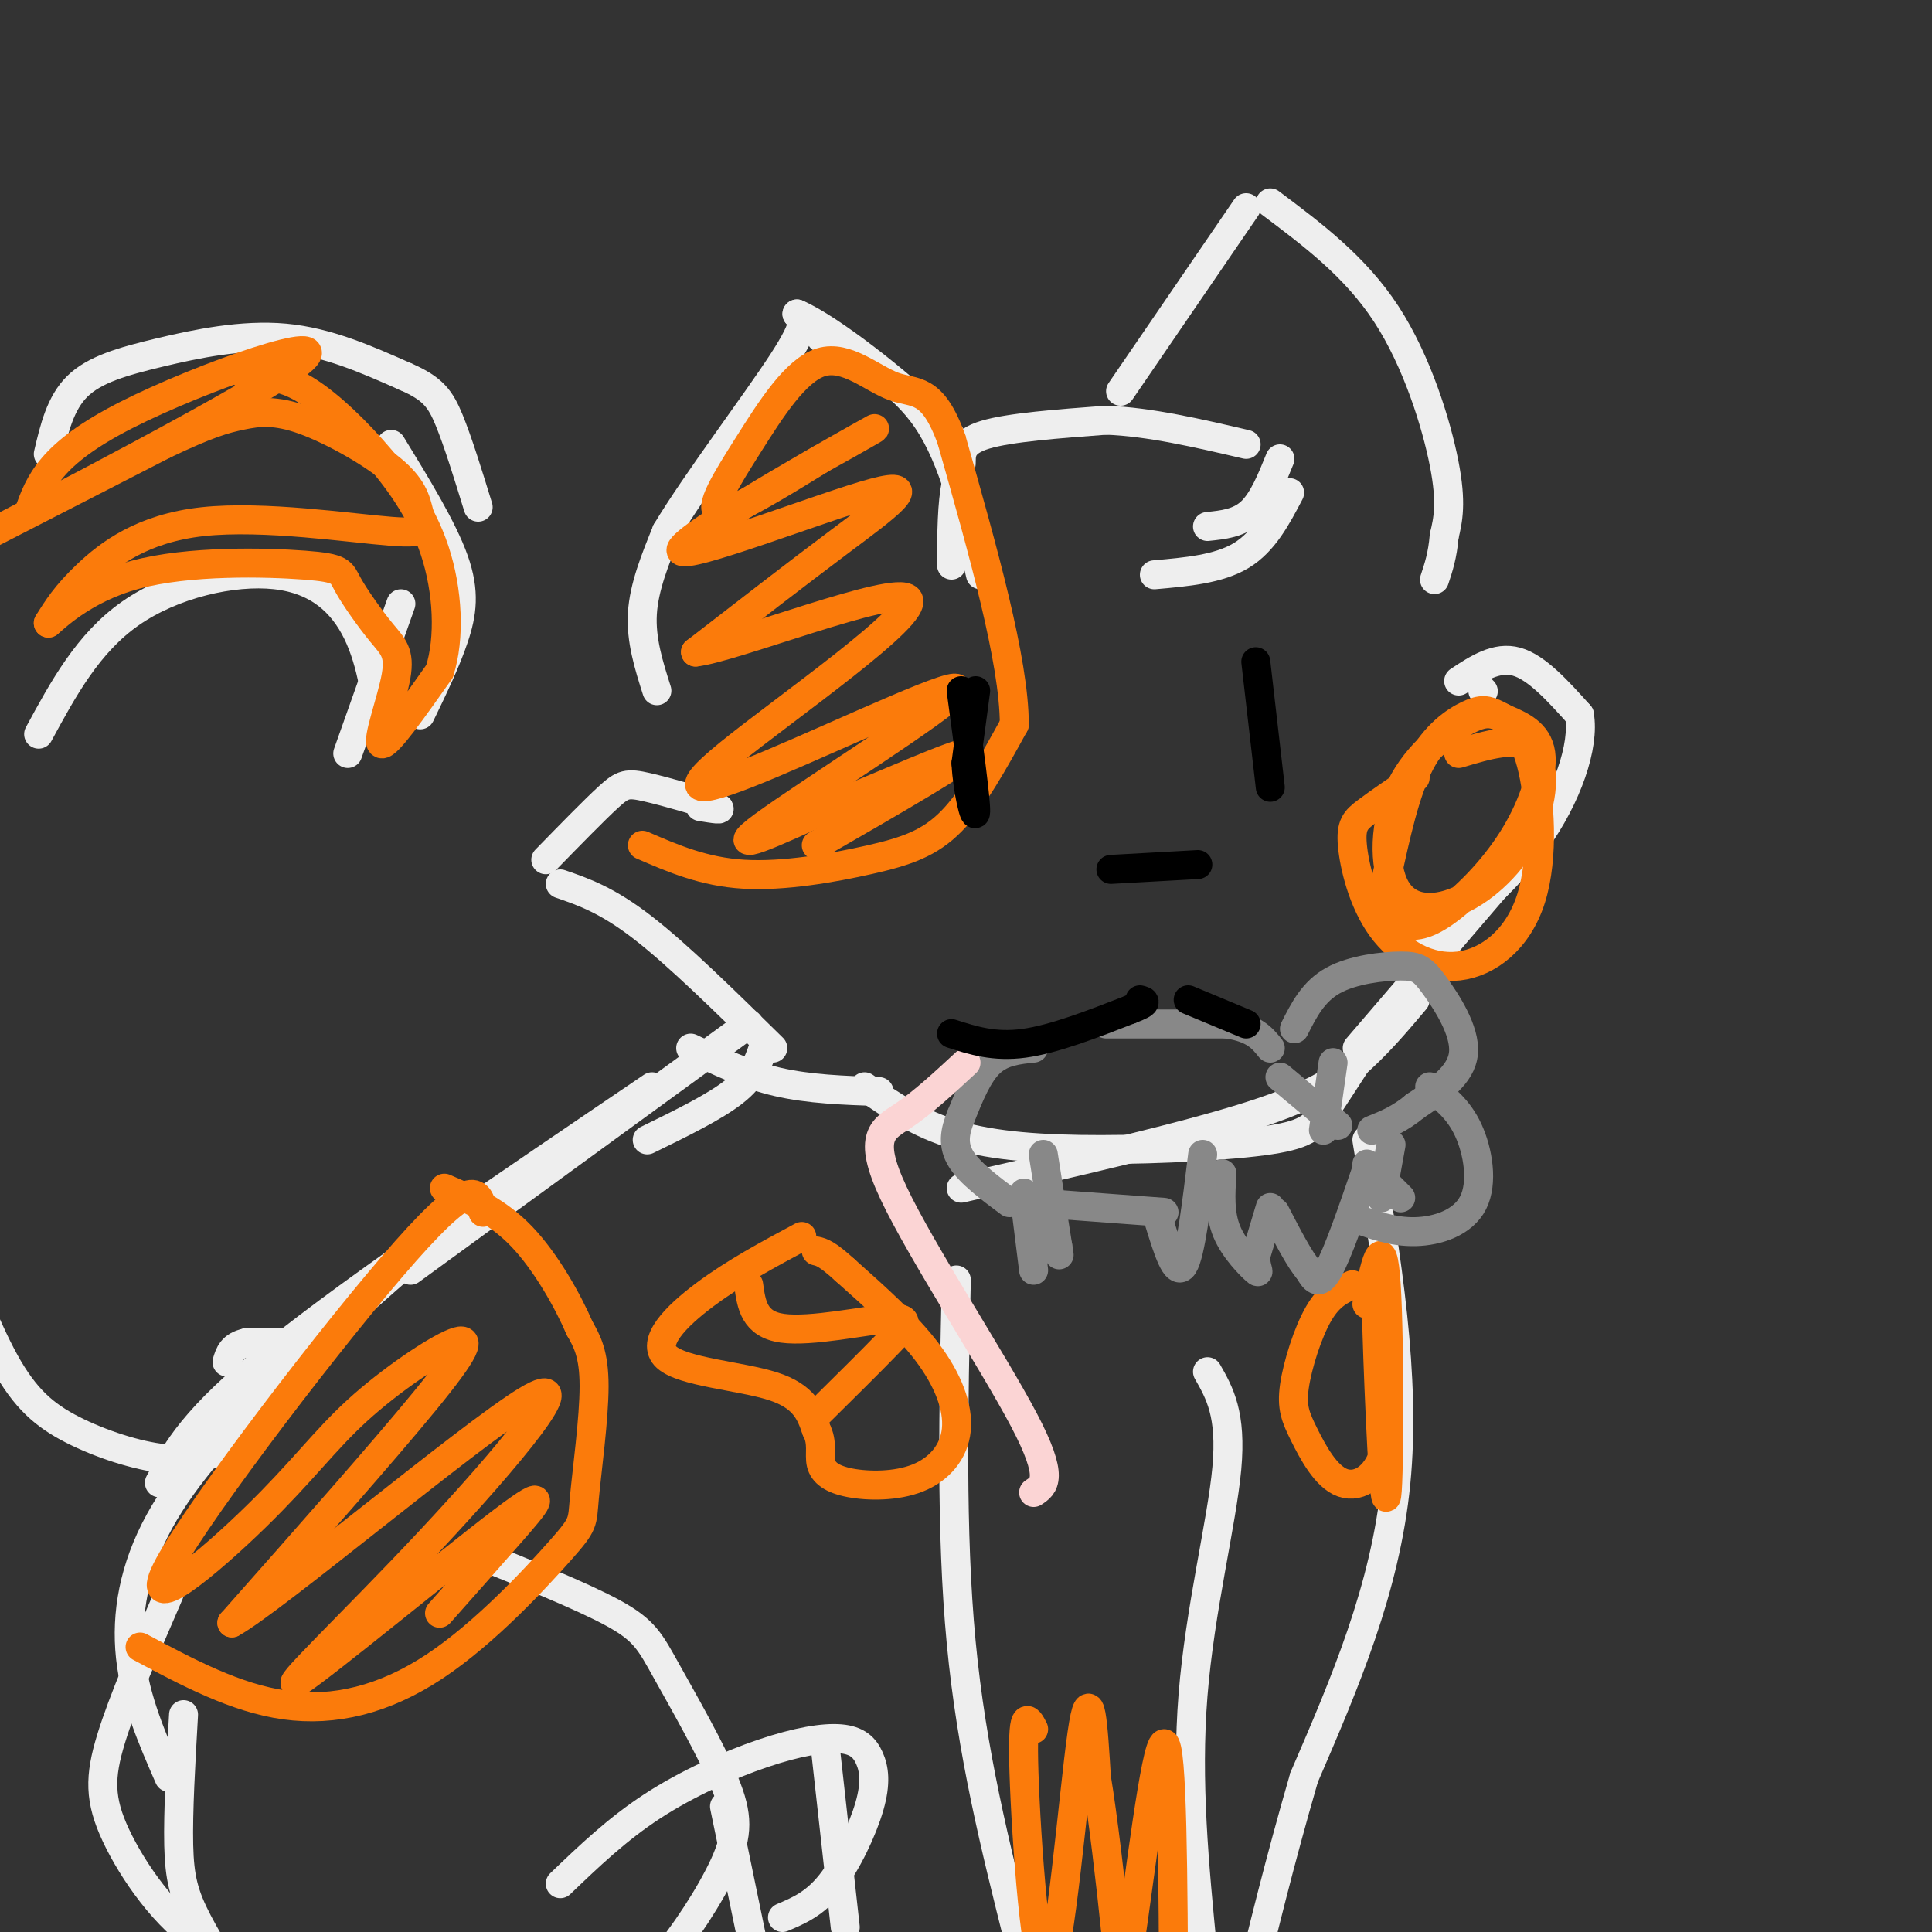 <svg viewBox='0 0 400 400' version='1.1' xmlns='http://www.w3.org/2000/svg' xmlns:xlink='http://www.w3.org/1999/xlink'><rect x="0" y="0" width="400" height="400" fill="#333333" stroke="none"/><g fill='none' stroke='rgb(238,238,238)' stroke-width='6' stroke-linecap='round' stroke-linejoin='round'><path d='M136,143c-1.667,-5.250 -3.333,-10.500 -3,-16c0.333,-5.500 2.667,-11.250 5,-17'/><path d='M138,110c5.978,-9.978 18.422,-26.422 24,-35c5.578,-8.578 4.289,-9.289 3,-10'/><path d='M165,65c6.774,2.857 22.208,15.000 29,22c6.792,7.000 4.940,8.857 4,13c-0.940,4.143 -0.970,10.571 -1,17'/><path d='M170,70c8.250,4.417 16.500,8.833 22,17c5.500,8.167 8.250,20.083 11,32'/><path d='M199,96c0.000,-2.250 0.000,-4.500 5,-6c5.000,-1.500 15.000,-2.250 25,-3'/><path d='M229,87c9.000,0.333 19.000,2.667 29,5'/><path d='M265,95c-1.750,4.333 -3.500,8.667 -6,11c-2.500,2.333 -5.750,2.667 -9,3'/><path d='M267,102c-2.667,5.083 -5.333,10.167 -10,13c-4.667,2.833 -11.333,3.417 -18,4'/><path d='M232,81c0.000,0.000 26.000,-38.000 26,-38'/><path d='M263,42c8.800,6.600 17.600,13.200 24,23c6.400,9.800 10.400,22.800 12,31c1.600,8.200 0.800,11.600 0,15'/><path d='M299,111c-0.333,4.000 -1.167,6.500 -2,9'/><path d='M145,167c2.690,0.435 5.381,0.869 3,0c-2.381,-0.869 -9.833,-3.042 -14,-4c-4.167,-0.958 -5.048,-0.702 -8,2c-2.952,2.702 -7.976,7.851 -13,13'/><path d='M116,183c4.833,1.667 9.667,3.333 17,9c7.333,5.667 17.167,15.333 27,25'/><path d='M143,217c5.750,2.750 11.500,5.500 18,7c6.500,1.500 13.750,1.750 21,2'/><path d='M179,225c5.616,3.855 11.231,7.710 19,10c7.769,2.290 17.691,3.016 30,3c12.309,-0.016 27.006,-0.774 35,-2c7.994,-1.226 9.284,-2.922 12,-7c2.716,-4.078 6.858,-10.539 11,-17'/><path d='M307,143c0.000,0.000 0.100,0.100 0.1,0.1'/><path d='M302,141c3.917,-2.583 7.833,-5.167 12,-4c4.167,1.167 8.583,6.083 13,11'/><path d='M327,148c1.133,6.422 -2.533,16.978 -9,26c-6.467,9.022 -15.733,16.511 -25,24'/><path d='M311,182c0.000,0.000 -30.000,35.000 -30,35'/><path d='M293,207c-3.422,4.067 -6.844,8.133 -11,12c-4.156,3.867 -9.044,7.533 -23,12c-13.956,4.467 -36.978,9.733 -60,15'/><path d='M158,217c-1.000,2.917 -2.000,5.833 -6,9c-4.000,3.167 -11.000,6.583 -18,10'/><path d='M155,212c0.000,0.000 -70.000,51.000 -70,51'/><path d='M135,225c-30.500,20.667 -61.000,41.333 -78,55c-17.000,13.667 -20.500,20.333 -24,27'/><path d='M88,258c-10.613,9.238 -21.226,18.476 -31,28c-9.774,9.524 -18.708,19.333 -24,29c-5.292,9.667 -6.940,19.190 -6,28c0.940,8.810 4.470,16.905 8,25'/><path d='M38,355c-0.577,10.095 -1.155,20.190 -1,27c0.155,6.810 1.042,10.333 4,16c2.958,5.667 7.988,13.476 11,17c3.012,3.524 4.006,2.762 5,2'/><path d='M97,321c11.775,4.735 23.550,9.469 30,13c6.450,3.531 7.576,5.858 11,12c3.424,6.142 9.144,16.100 12,23c2.856,6.900 2.846,10.742 0,17c-2.846,6.258 -8.527,14.931 -13,20c-4.473,5.069 -7.736,6.535 -11,8'/><path d='M35,330c-4.792,11.054 -9.583,22.107 -12,30c-2.417,7.893 -2.458,12.625 1,20c3.458,7.375 10.417,17.393 18,22c7.583,4.607 15.792,3.804 24,3'/><path d='M116,390c5.866,-5.627 11.732,-11.254 19,-16c7.268,-4.746 15.939,-8.612 23,-11c7.061,-2.388 12.511,-3.297 16,-3c3.489,0.297 5.018,1.801 6,4c0.982,2.199 1.418,5.092 0,10c-1.418,4.908 -4.691,11.831 -8,16c-3.309,4.169 -6.655,5.585 -10,7'/><path d='M150,374c0.000,0.000 6.000,29.000 6,29'/><path d='M171,363c0.000,0.000 4.000,36.000 4,36'/><path d='M65,278c0.000,0.000 -14.000,0.000 -14,0'/><path d='M51,278c-3.000,0.667 -3.500,2.333 -4,4'/><path d='M47,300c-3.685,1.292 -7.369,2.583 -13,2c-5.631,-0.583 -13.208,-3.042 -19,-6c-5.792,-2.958 -9.798,-6.417 -14,-14c-4.202,-7.583 -8.601,-19.292 -13,-31'/><path d='M8,152c5.113,-9.435 10.226,-18.869 19,-25c8.774,-6.131 21.208,-8.958 30,-8c8.792,0.958 13.940,5.702 17,12c3.060,6.298 4.030,14.149 5,22'/><path d='M10,94c1.238,-5.262 2.476,-10.524 6,-14c3.524,-3.476 9.333,-5.167 17,-7c7.667,-1.833 17.190,-3.810 26,-3c8.810,0.810 16.905,4.405 25,8'/><path d='M84,78c5.622,2.444 7.178,4.556 9,9c1.822,4.444 3.911,11.222 6,18'/><path d='M81,92c5.333,8.711 10.667,17.422 13,24c2.333,6.578 1.667,11.022 0,16c-1.667,4.978 -4.333,10.489 -7,16'/><path d='M83,125c0.000,0.000 -11.000,31.000 -11,31'/><path d='M198,265c-0.583,26.083 -1.167,52.167 1,75c2.167,22.833 7.083,42.417 12,62'/><path d='M250,284c2.511,4.400 5.022,8.800 4,20c-1.022,11.200 -5.578,29.200 -7,47c-1.422,17.800 0.289,35.400 2,53'/><path d='M283,236c4.083,24.500 8.167,49.000 6,71c-2.167,22.000 -10.583,41.500 -19,61'/><path d='M270,368c-5.167,17.833 -8.583,31.917 -12,46'/></g>
<g fill='none' stroke='rgb(251,123,11)' stroke-width='6' stroke-linecap='round' stroke-linejoin='round'><path d='M133,175c6.363,2.756 12.726,5.512 21,6c8.274,0.488 18.458,-1.292 26,-3c7.542,-1.708 12.440,-3.345 17,-8c4.560,-4.655 8.780,-12.327 13,-20'/><path d='M210,150c0.000,-13.167 -6.500,-36.083 -13,-59'/><path d='M197,91c-4.019,-11.109 -7.566,-9.380 -12,-11c-4.434,-1.620 -9.756,-6.589 -15,-5c-5.244,1.589 -10.412,9.735 -15,17c-4.588,7.265 -8.597,13.647 -6,14c2.597,0.353 11.798,-5.324 21,-11'/><path d='M170,95c7.673,-4.221 16.354,-9.275 7,-4c-9.354,5.275 -36.744,20.878 -36,23c0.744,2.122 29.624,-9.236 40,-12c10.376,-2.764 2.250,3.068 -7,10c-9.250,6.932 -19.625,14.966 -30,23'/><path d='M144,135c7.502,-0.745 41.258,-14.106 44,-11c2.742,3.106 -25.531,22.680 -37,32c-11.469,9.320 -6.136,8.385 9,2c15.136,-6.385 40.075,-18.219 38,-15c-2.075,3.219 -31.164,21.491 -40,28c-8.836,6.509 2.582,1.254 14,-4'/><path d='M172,167c9.778,-3.911 27.222,-11.689 28,-11c0.778,0.689 -15.111,9.844 -31,19'/><path d='M293,161c-3.803,2.601 -7.606,5.202 -10,7c-2.394,1.798 -3.379,2.793 -3,7c0.379,4.207 2.121,11.625 6,17c3.879,5.375 9.894,8.707 16,8c6.106,-0.707 12.301,-5.452 15,-14c2.699,-8.548 1.900,-20.898 0,-28c-1.900,-7.102 -4.901,-8.955 -7,-10c-2.099,-1.045 -3.296,-1.281 -6,0c-2.704,1.281 -6.915,4.080 -10,10c-3.085,5.920 -5.042,14.960 -7,24'/><path d='M287,182c-0.755,5.700 0.858,7.949 3,9c2.142,1.051 4.813,0.903 9,-2c4.187,-2.903 9.889,-8.563 14,-15c4.111,-6.437 6.629,-13.651 6,-18c-0.629,-4.349 -4.406,-5.831 -7,-7c-2.594,-1.169 -4.005,-2.024 -8,0c-3.995,2.024 -10.573,6.928 -14,14c-3.427,7.072 -3.703,16.312 -1,21c2.703,4.688 8.384,4.824 14,2c5.616,-2.824 11.166,-8.606 14,-15c2.834,-6.394 2.953,-13.398 0,-16c-2.953,-2.602 -8.976,-0.801 -15,1'/><path d='M29,341c9.923,5.295 19.845,10.590 30,12c10.155,1.410 20.541,-1.064 31,-8c10.459,-6.936 20.989,-18.333 26,-24c5.011,-5.667 4.503,-5.603 5,-11c0.497,-5.397 1.999,-16.256 2,-23c0.001,-6.744 -1.500,-9.372 -3,-12'/><path d='M120,275c-2.422,-5.644 -6.978,-13.756 -12,-19c-5.022,-5.244 -10.511,-7.622 -16,-10'/><path d='M100,251c-0.795,-4.137 -1.591,-8.273 -16,8c-14.409,16.273 -42.432,52.956 -49,65c-6.568,12.044 8.320,-0.552 18,-10c9.680,-9.448 14.151,-15.749 21,-22c6.849,-6.251 16.075,-12.452 20,-14c3.925,-1.548 2.550,1.558 -6,12c-8.550,10.442 -24.275,28.221 -40,46'/><path d='M48,336c8.226,-4.449 48.791,-38.572 61,-46c12.209,-7.428 -3.939,11.838 -20,29c-16.061,17.162 -32.037,32.219 -27,29c5.037,-3.219 31.087,-24.713 42,-33c10.913,-8.287 6.689,-3.368 2,2c-4.689,5.368 -9.845,11.184 -15,17'/><path d='M166,256c-6.946,3.726 -13.893,7.452 -20,12c-6.107,4.548 -11.375,9.917 -8,13c3.375,3.083 15.393,3.881 22,6c6.607,2.119 7.804,5.560 9,9'/><path d='M169,296c1.445,2.748 0.556,5.117 1,7c0.444,1.883 2.221,3.278 6,4c3.779,0.722 9.559,0.771 14,-1c4.441,-1.771 7.542,-5.361 8,-10c0.458,-4.639 -1.726,-10.325 -6,-16c-4.274,-5.675 -10.637,-11.337 -17,-17'/><path d='M175,263c-3.833,-3.500 -4.917,-3.750 -6,-4'/><path d='M155,266c0.560,4.089 1.119,8.179 7,9c5.881,0.821 17.083,-1.625 22,-2c4.917,-0.375 3.548,1.321 0,5c-3.548,3.679 -9.274,9.339 -15,15'/><path d='M6,106c2.155,-5.988 4.310,-11.976 20,-20c15.690,-8.024 44.917,-18.083 36,-11c-8.917,7.083 -55.976,31.310 -67,37c-11.024,5.690 13.988,-7.155 39,-20'/><path d='M34,92c9.159,-4.369 12.556,-5.292 16,-6c3.444,-0.708 6.935,-1.201 13,1c6.065,2.201 14.704,7.096 19,11c4.296,3.904 4.251,6.817 5,9c0.749,2.183 2.294,3.637 -6,3c-8.294,-0.637 -26.425,-3.364 -39,-2c-12.575,1.364 -19.593,6.818 -24,11c-4.407,4.182 -6.204,7.091 -8,10'/><path d='M10,129c0.836,-0.570 6.927,-6.994 18,-10c11.073,-3.006 27.129,-2.592 35,-2c7.871,0.592 7.557,1.363 9,4c1.443,2.637 4.645,7.140 7,10c2.355,2.860 3.865,4.078 3,9c-0.865,4.922 -4.104,13.549 -3,14c1.104,0.451 6.552,-7.275 12,-15'/><path d='M91,139c2.214,-6.911 1.748,-16.687 -1,-25c-2.748,-8.313 -7.778,-15.161 -13,-21c-5.222,-5.839 -10.635,-10.668 -15,-13c-4.365,-2.332 -7.683,-2.166 -11,-2'/><path d='M214,358c-1.220,-2.345 -2.440,-4.690 -2,9c0.440,13.690 2.542,43.417 5,41c2.458,-2.417 5.274,-36.976 7,-49c1.726,-12.024 2.363,-1.512 3,9'/><path d='M227,368c1.293,7.686 3.027,22.400 4,32c0.973,9.600 1.185,14.085 3,2c1.815,-12.085 5.233,-40.738 7,-41c1.767,-0.262 1.884,27.869 2,56'/><path d='M280,266c-2.376,1.054 -4.753,2.108 -7,6c-2.247,3.892 -4.365,10.623 -5,15c-0.635,4.377 0.211,6.400 2,10c1.789,3.600 4.520,8.777 8,10c3.480,1.223 7.709,-1.508 9,-8c1.291,-6.492 -0.354,-16.746 -2,-27'/><path d='M285,272c0.095,7.083 1.333,38.292 2,38c0.667,-0.292 0.762,-32.083 0,-44c-0.762,-11.917 -2.381,-3.958 -4,4'/></g>
<g fill='none' stroke='rgb(136,136,136)' stroke-width='6' stroke-linecap='round' stroke-linejoin='round'><path d='M214,217c-3.250,0.333 -6.500,0.667 -9,3c-2.500,2.333 -4.250,6.667 -6,11'/><path d='M199,231c-1.378,3.311 -1.822,6.089 0,9c1.822,2.911 5.911,5.956 10,9'/><path d='M216,239c0.000,0.000 3.000,19.000 3,19'/><path d='M219,258c0.500,3.167 0.250,1.583 0,0'/><path d='M212,247c0.000,0.000 2.000,16.000 2,16'/><path d='M229,212c0.000,0.000 25.000,0.000 25,0'/><path d='M254,212c5.667,0.833 7.333,2.917 9,5'/><path d='M268,213c1.944,-3.860 3.888,-7.719 8,-10c4.112,-2.281 10.391,-2.982 14,-3c3.609,-0.018 4.549,0.649 7,4c2.451,3.351 6.415,9.386 6,14c-0.415,4.614 -5.207,7.807 -10,11'/><path d='M293,229c-3.167,2.667 -6.083,3.833 -9,5'/><path d='M296,225c2.988,2.304 5.976,4.607 8,9c2.024,4.393 3.083,10.875 1,15c-2.083,4.125 -7.310,5.893 -12,6c-4.690,0.107 -8.845,-1.446 -13,-3'/><path d='M283,242c-3.000,8.750 -6.000,17.500 -8,21c-2.000,3.500 -3.000,1.750 -4,0'/><path d='M271,263c-1.833,-2.000 -4.417,-7.000 -7,-12'/><path d='M276,220c0.000,0.000 -2.000,14.000 -2,14'/><path d='M265,223c0.000,0.000 12.000,10.000 12,10'/><path d='M288,237c0.000,0.000 -2.000,11.000 -2,11'/><path d='M283,241c0.000,0.000 7.000,7.000 7,7'/><path d='M263,250c0.000,0.000 -3.000,10.000 -3,10'/><path d='M260,260c-0.119,2.560 1.083,3.958 0,3c-1.083,-0.958 -4.452,-4.274 -6,-8c-1.548,-3.726 -1.274,-7.863 -1,-12'/><path d='M249,239c-1.250,10.333 -2.500,20.667 -4,23c-1.500,2.333 -3.250,-3.333 -5,-9'/><path d='M214,249c0.000,0.000 27.000,2.000 27,2'/></g>
<g fill='none' stroke='rgb(251,212,212)' stroke-width='6' stroke-linecap='round' stroke-linejoin='round'><path d='M200,220c-4.476,4.149 -8.952,8.298 -13,11c-4.048,2.702 -7.667,3.958 -2,16c5.667,12.042 20.619,34.869 27,47c6.381,12.131 4.190,13.565 2,15'/></g>
<g fill='none' stroke='rgb(0,0,0)' stroke-width='6' stroke-linecap='round' stroke-linejoin='round'><path d='M202,143c0.000,0.000 -2.000,15.000 -2,15'/><path d='M200,158c0.267,5.667 1.933,12.333 2,10c0.067,-2.333 -1.467,-13.667 -3,-25'/><path d='M260,137c0.000,0.000 3.000,26.000 3,26'/><path d='M230,180c0.000,0.000 18.000,-1.000 18,-1'/><path d='M197,214c4.417,1.417 8.833,2.833 15,2c6.167,-0.833 14.083,-3.917 22,-7'/><path d='M234,209c4.000,-1.500 3.000,-1.750 2,-2'/><path d='M246,207c0.000,0.000 12.000,5.000 12,5'/></g>
</svg>